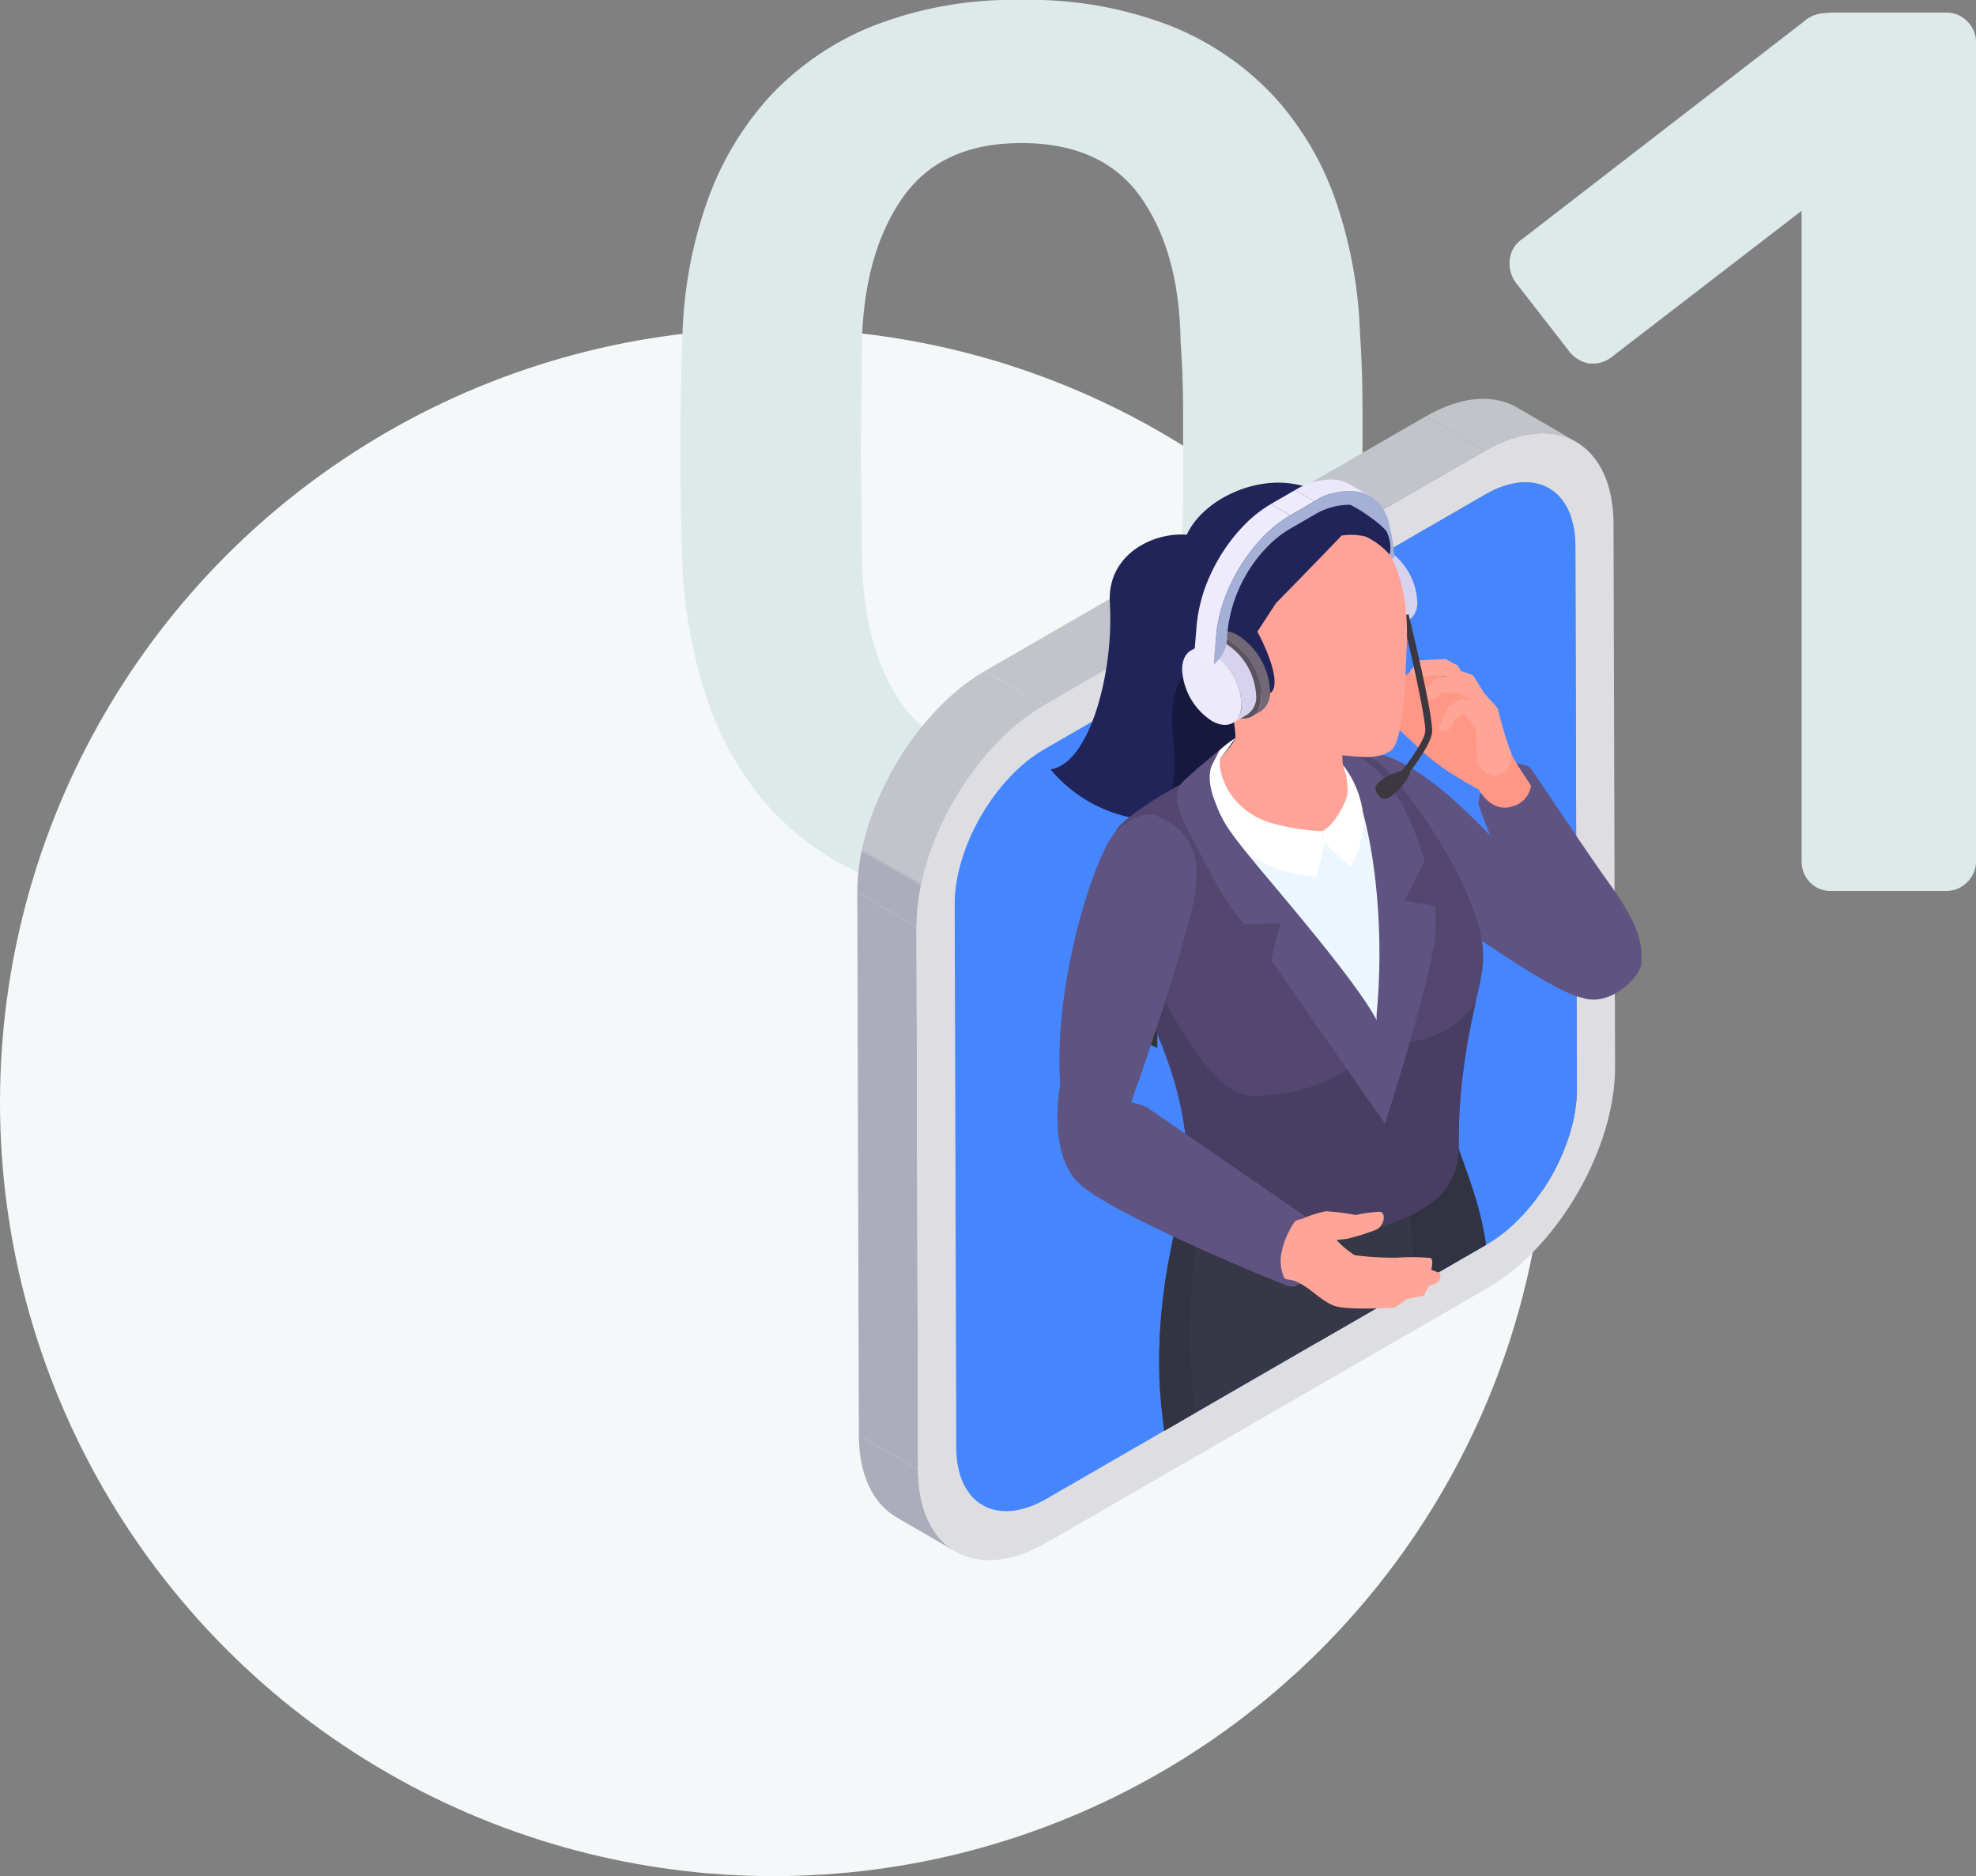 <svg xmlns="http://www.w3.org/2000/svg" xmlns:xlink="http://www.w3.org/1999/xlink" width="189" height="179.411" viewBox="0 0 189 179.411">
  <rect x="0" y="0" width="189" height="179.411" fill="#808080" stroke="none"/>
  <defs>
    <clipPath id="clip-path">
      <rect id="長方形_3907" data-name="長方形 3907" width="75.007" height="111.061" fill="none"/>
    </clipPath>
    <clipPath id="clip-path-3">
      <path id="パス_11759" data-name="パス 11759" d="M0,50.635v.092l5.663,3.292c-.022-7.76,5.453-17.244,12.206-21.142l-5.663-3.291C5.48,33.469.021,42.893,0,50.635" transform="translate(0 -29.586)" fill="none"/>
    </clipPath>
    <linearGradient id="linear-gradient" x1="0.203" y1="3.128" x2="0.232" y2="3.128" gradientUnits="objectBoundingBox">
      <stop offset="0" stop-color="#abadba"/>
      <stop offset="0.261" stop-color="#abadba"/>
      <stop offset="0.644" stop-color="#c2c4cc"/>
      <stop offset="1" stop-color="#c2c4cc"/>
    </linearGradient>
    <clipPath id="clip-path-5">
      <path id="パス_11764" data-name="パス 11764" d="M55.18,16.192,53.78,17a2,2,0,0,1,2.021.2l1.4-.813A2.58,2.58,0,0,0,55.925,16a1.46,1.46,0,0,0-.746.192" transform="translate(-53.78 -16)" fill="none"/>
    </clipPath>
    <linearGradient id="linear-gradient-2" x1="-13.836" y1="80.656" x2="-13.579" y2="80.656" gradientUnits="objectBoundingBox">
      <stop offset="0" stop-color="#aabbd6"/>
      <stop offset="0.137" stop-color="#aabbd6"/>
      <stop offset="0.192" stop-color="#adbcd7"/>
      <stop offset="0.708" stop-color="#cbcce7"/>
      <stop offset="1" stop-color="#d7d3ee"/>
    </linearGradient>
    <clipPath id="clip-path-6">
      <path id="パス_11765" data-name="パス 11765" d="M56.077,17.256a6.235,6.235,0,0,1,2.83,4.9,1.987,1.987,0,0,1-.829,1.821l1.4-.814a1.988,1.988,0,0,0,.828-1.822,6.238,6.238,0,0,0-2.831-4.9Z" transform="translate(-56.077 -16.443)" fill="none"/>
    </clipPath>
    <linearGradient id="linear-gradient-3" x1="-6.42" y1="11.241" x2="-6.301" y2="11.241" xlink:href="#linear-gradient-2"/>
    <clipPath id="clip-path-7">
      <path id="パス_11766" data-name="パス 11766" d="M52.839,18.937a6.24,6.24,0,0,0,2.83,4.9c1.568.905,2.843.178,2.848-1.623a6.235,6.235,0,0,0-2.83-4.9,2.589,2.589,0,0,0-1.274-.39c-.931,0-1.571.737-1.575,2.013" transform="translate(-52.839 -16.924)" fill="none"/>
    </clipPath>
    <linearGradient id="linear-gradient-4" x1="-5.081" y1="10.093" x2="-4.982" y2="10.093" xlink:href="#linear-gradient-2"/>
    <clipPath id="clip-path-8">
      <path id="パス_11767" data-name="パス 11767" d="M53.53,19.573a4.628,4.628,0,0,0,2.1,3.635c1.163.671,2.108.132,2.112-1.2a4.623,4.623,0,0,0-2.1-3.635,1.912,1.912,0,0,0-.945-.289c-.69,0-1.165.546-1.167,1.493" transform="translate(-53.53 -18.08)" fill="none"/>
    </clipPath>
    <linearGradient id="linear-gradient-5" x1="-11.163" y1="16.403" x2="-10.954" y2="16.403" xlink:href="#linear-gradient-2"/>
    <clipPath id="clip-path-10">
      <path id="パス_11772" data-name="パス 11772" d="M53.177,16.9l-.839.487a2.162,2.162,0,0,1,2.181.214,6.738,6.738,0,0,1,3.057,5.294,2.148,2.148,0,0,1-.895,1.966l.839-.487a2.146,2.146,0,0,0,.895-1.967,6.734,6.734,0,0,0-3.056-5.293,2.79,2.79,0,0,0-1.376-.421,1.581,1.581,0,0,0-.806.208" transform="translate(-52.338 -16.692)" fill="none"/>
    </clipPath>
    <linearGradient id="linear-gradient-6" x1="-4.748" y1="9.616" x2="-4.654" y2="9.616" gradientUnits="objectBoundingBox">
      <stop offset="0" stop-color="#5a545e"/>
      <stop offset="0.165" stop-color="#5a545e"/>
      <stop offset="0.451" stop-color="#615a65"/>
      <stop offset="0.786" stop-color="#706875"/>
      <stop offset="1" stop-color="#706875"/>
    </linearGradient>
    <clipPath id="clip-path-12">
      <path id="パス_11792" data-name="パス 11792" d="M38.812,25.446l-.839.488a2.162,2.162,0,0,1,2.182.214,6.734,6.734,0,0,1,3.056,5.294,2.143,2.143,0,0,1-.894,1.966l.839-.487a2.148,2.148,0,0,0,.895-1.967,6.738,6.738,0,0,0-3.057-5.294,2.8,2.8,0,0,0-1.376-.42,1.589,1.589,0,0,0-.806.207" transform="translate(-37.973 -25.239)" fill="none"/>
    </clipPath>
    <linearGradient id="linear-gradient-7" x1="-3.397" y1="8.873" x2="-3.303" y2="8.873" xlink:href="#linear-gradient-6"/>
    <clipPath id="clip-path-14">
      <path id="パス_11794" data-name="パス 11794" d="M38.555,27.482a6.237,6.237,0,0,1,2.831,4.9,1.99,1.99,0,0,1-.829,1.822l1.4-.814a1.99,1.99,0,0,0,.829-1.822,6.24,6.24,0,0,0-2.831-4.9Z" transform="translate(-38.555 -26.668)" fill="none"/>
    </clipPath>
    <linearGradient id="linear-gradient-8" x1="-4.346" y1="10.198" x2="-4.228" y2="10.198" xlink:href="#linear-gradient-2"/>
    <clipPath id="clip-path-15">
      <path id="パス_11795" data-name="パス 11795" d="M35.318,29.163a6.234,6.234,0,0,0,2.829,4.9c1.568.905,2.844.179,2.849-1.623a6.237,6.237,0,0,0-2.831-4.9,2.58,2.58,0,0,0-1.274-.39c-.93,0-1.57.736-1.574,2.013" transform="translate(-35.318 -27.15)" fill="none"/>
    </clipPath>
    <linearGradient id="linear-gradient-9" x1="-3.338" y1="9.158" x2="-3.238" y2="9.158" gradientUnits="objectBoundingBox">
      <stop offset="0" stop-color="#d8dced"/>
      <stop offset="0.816" stop-color="#edeafb"/>
      <stop offset="1" stop-color="#edeafb"/>
    </linearGradient>
    <clipPath id="clip-path-17">
      <path id="パス_11797" data-name="パス 11797" d="M47.593,9.783l1.855,1.078a5.9,5.9,0,0,1,4.539-.853,3.449,3.449,0,0,1,.751.325L52.884,9.254a3.5,3.5,0,0,0-.752-.325,4.08,4.08,0,0,0-1.177-.165,6.857,6.857,0,0,0-3.362,1.02" transform="translate(-47.593 -8.763)" fill="none"/>
    </clipPath>
    <linearGradient id="linear-gradient-10" x1="-7.932" y1="14.632" x2="-7.769" y2="14.632" gradientUnits="objectBoundingBox">
      <stop offset="0" stop-color="#eeebfc"/>
      <stop offset="0.291" stop-color="#eeebfc"/>
      <stop offset="1" stop-color="#eae8fa"/>
    </linearGradient>
    <clipPath id="clip-path-19">
      <path id="パス_11799" data-name="パス 11799" d="M38.521,26.778l-.006,0c0,.039,0,.042.006,0m2.8-13.227a16.716,16.716,0,0,0-3.041,4.444,14.723,14.723,0,0,0-1.4,4.92c-.092,1.081-.254,3.069-.214,2.786l1.849,1.074c.008-.242.139-1.849.22-2.781a14.673,14.673,0,0,1,1.4-4.921,16.732,16.732,0,0,1,3.041-4.443,12.243,12.243,0,0,1,2.65-2.113l-1.855-1.078a12.191,12.191,0,0,0-2.649,2.112" transform="translate(-36.66 -11.439)" fill="none"/>
    </clipPath>
    <linearGradient id="linear-gradient-11" x1="-1.555" y1="6.464" x2="-1.506" y2="6.464" gradientUnits="objectBoundingBox">
      <stop offset="0" stop-color="#eae8fa"/>
      <stop offset="0.709" stop-color="#eeebfc"/>
      <stop offset="1" stop-color="#eeebfc"/>
    </linearGradient>
  </defs>
  <g id="グループ_29147" data-name="グループ 29147" transform="translate(-300 -6764.853)">
    <circle id="楕円形_42" data-name="楕円形 42" cx="74" cy="74" r="74" transform="translate(300 6796.264)" fill="#f4f8f8"/>
    <path id="パス_30366" data-name="パス 30366" d="M39.36,1.2A37.455,37.455,0,0,1,24.84-1.32,26.137,26.137,0,0,1,15-8.28,29.749,29.749,0,0,1,9.24-18.54,47.785,47.785,0,0,1,6.96-30.96q-.12-3.24-.18-7.14t0-7.86q.06-3.96.18-7.32A41.941,41.941,0,0,1,9.24-65.7a29.51,29.51,0,0,1,5.94-10.14,27.38,27.38,0,0,1,9.9-6.84A36.752,36.752,0,0,1,39.36-85.2a37.1,37.1,0,0,1,14.4,2.52,27.38,27.38,0,0,1,9.9,6.84A28.761,28.761,0,0,1,69.54-65.7a43.238,43.238,0,0,1,2.22,12.42q.24,3.36.24,7.32v7.86q0,3.9-.24,7.14A44.629,44.629,0,0,1,69.6-18.54,29.75,29.75,0,0,1,63.84-8.28a26.05,26.05,0,0,1-9.9,6.96A37.913,37.913,0,0,1,39.36,1.2Zm0-13.8q7.8,0,11.46-5.1T54.6-31.56q.24-3.48.24-7.02v-7.14q0-3.6-.24-6.84-.12-8.52-3.78-13.74T39.36-71.52q-7.68,0-11.34,5.22t-3.9,13.74q0,3.24-.06,6.84t0,7.14q.06,3.54.06,7.02.24,8.76,3.96,13.86T39.36-12.6ZM116.88,0a2.727,2.727,0,0,1-2.1-.84A2.889,2.889,0,0,1,114-2.88V-65.04L95.76-51a2.942,2.942,0,0,1-2.16.54,3.082,3.082,0,0,1-1.92-1.26L86.64-58.2a3.15,3.15,0,0,1-.54-2.28,2.722,2.722,0,0,1,1.26-1.92l26.88-20.76a3.06,3.06,0,0,1,1.44-.72,9.505,9.505,0,0,1,1.56-.12H127.8a2.777,2.777,0,0,1,2.04.84,2.777,2.777,0,0,1,.84,2.04V-2.88a2.777,2.777,0,0,1-.84,2.04A2.777,2.777,0,0,1,127.8,0Z" transform="translate(358.32 6850.053)" fill="#deeaea"/>
    <g id="グループ_13237" data-name="グループ 13237" transform="translate(382 6802.992)">
      <g id="グループ_13198" data-name="グループ 13198">
        <g id="グループ_13197" data-name="グループ 13197" clip-path="url(#clip-path)">
          <path id="パス_11754" data-name="パス 11754" d="M9.406,123.791,3.744,120.5c-2.2-1.278-3.565-3.994-3.577-7.848l5.663,3.291c.011,3.855,1.377,6.57,3.576,7.848" transform="translate(-0.02 -13.559)" fill="#abadba"/>
          <path id="パス_11755" data-name="パス 11755" d="M67.486,4.965,61.823,1.675c3.4-1.962,6.482-2.142,8.71-.847L76.2,4.118c-2.228-1.295-5.312-1.115-8.71.847" transform="translate(-7.441 0)" fill="#c2c4cc"/>
        </g>
      </g>
      <path id="パス_11756" data-name="パス 11756" d="M.147,105.547l5.663,3.291L5.663,56.911,0,53.62Z" transform="translate(0 -6.454)" fill="#abadba"/>
      <path id="パス_11757" data-name="パス 11757" d="M19.539,29.545l-5.663-3.291L56.052,1.9l5.663,3.291Z" transform="translate(-1.67 -0.229)" fill="#c2c4cc"/>
      <g id="グループ_13200" data-name="グループ 13200">
        <g id="グループ_13199" data-name="グループ 13199" clip-path="url(#clip-path)">
          <path id="パス_11758" data-name="パス 11758" d="M60.82,5.416c6.753-3.9,12.263-.758,12.286,7l.147,51.927c.022,7.76-5.453,17.243-12.206,21.142l-42.176,24.35c-6.753,3.9-12.264.758-12.286-7L6.438,50.908c-.022-7.76,5.453-17.244,12.206-21.142ZM69.6,66.451l-.147-51.927c-.016-5.448-3.884-7.655-8.626-4.918L18.655,33.956c-4.74,2.737-8.584,9.4-8.569,14.846l.147,51.927c.016,5.448,3.884,7.655,8.626,4.917L61.035,81.3c4.741-2.737,8.585-9.4,8.569-14.845" transform="translate(-0.775 -0.45)" fill="#dddde2"/>
        </g>
      </g>
      <g id="グループ_13202" data-name="グループ 13202" transform="translate(0 26.025)">
        <g id="グループ_13201" data-name="グループ 13201" clip-path="url(#clip-path-3)">
          <rect id="長方形_3909" data-name="長方形 3909" width="30.094" height="27.691" transform="translate(-10.58 18.325) rotate(-60)" fill="url(#linear-gradient)"/>
        </g>
      </g>
      <g id="グループ_13204" data-name="グループ 13204">
        <g id="グループ_13203" data-name="グループ 13203" clip-path="url(#clip-path)">
          <path id="パス_11760" data-name="パス 11760" d="M70.1,67.093c.013,5.448-3.829,12.106-8.57,14.844L61.422,82l-6.583,3.8-9.616,5.55L33.54,98.1l-2.908,1.681-11.274,6.508c-4.741,2.737-8.61.533-8.623-4.915l-.149-51.929c-.016-5.448,3.83-12.106,8.57-14.844L61.33,10.246c4.741-2.737,8.61-.53,8.627,4.919Z" transform="translate(-1.274 -1.092)" fill="#4586ff"/>
          <path id="パス_11761" data-name="パス 11761" d="M37.4,16.774c-1.621-3.827-11.122-2.161-10.718,4.5s-1.936,15.4-5.674,15.941a13.611,13.611,0,0,0,15,4.1c7.429-2.342,1.4-24.542,1.4-24.542" transform="translate(-2.528 -1.776)" fill="#202459"/>
          <path id="パス_11762" data-name="パス 11762" d="M36.22,28.774c-1.239.759-2.32,1.7-2.468,4.894s1.557,8.408-2.7,9.888c-4.118,1.431,7.868,5.421,10.385.6s2.021-10.734,2.021-10.734Z" transform="translate(-3.634 -3.463)" fill="#16193d"/>
          <path id="パス_11763" data-name="パス 11763" d="M23.767,64.057l.016,5.622a8.6,8.6,0,0,1,7.772,0l-.016-5.622a8.6,8.6,0,0,0-7.772,0" transform="translate(-2.861 -7.598)" fill="#333"/>
        </g>
      </g>
      <g id="グループ_13206" data-name="グループ 13206" transform="translate(47.307 14.074)">
        <g id="グループ_13205" data-name="グループ 13205" clip-path="url(#clip-path-5)">
          <rect id="長方形_3911" data-name="長方形 3911" width="3.419" height="1.202" fill="url(#linear-gradient-2)"/>
        </g>
      </g>
      <g id="グループ_13208" data-name="グループ 13208" transform="translate(49.328 14.464)">
        <g id="グループ_13207" data-name="グループ 13207" clip-path="url(#clip-path-6)">
          <rect id="長方形_3912" data-name="長方形 3912" width="7.434" height="8.643" transform="translate(-3.263 1.884) rotate(-30)" fill="url(#linear-gradient-3)"/>
        </g>
      </g>
      <g id="グループ_13210" data-name="グループ 13210" transform="translate(46.479 14.887)">
        <g id="グループ_13209" data-name="グループ 13209" clip-path="url(#clip-path-7)">
          <rect id="長方形_3913" data-name="長方形 3913" width="8.837" height="9.617" transform="translate(-3.391 1.955) rotate(-30)" fill="url(#linear-gradient-4)"/>
        </g>
      </g>
      <g id="グループ_13212" data-name="グループ 13212" transform="translate(47.087 15.904)">
        <g id="グループ_13211" data-name="グループ 13211" clip-path="url(#clip-path-8)">
          <rect id="長方形_3914" data-name="長方形 3914" width="4.218" height="5.799" transform="translate(-0.004 0)" fill="url(#linear-gradient-5)"/>
        </g>
      </g>
      <g id="グループ_13214" data-name="グループ 13214">
        <g id="グループ_13213" data-name="グループ 13213" clip-path="url(#clip-path)">
          <path id="パス_11768" data-name="パス 11768" d="M56.357,14.574,54.5,13.5a15.048,15.048,0,0,1,.484,3.2,8.228,8.228,0,0,1,1.855,1.086,15.144,15.144,0,0,0-.484-3.2" transform="translate(-6.56 -1.624)" fill="#919bbd"/>
          <path id="パス_11769" data-name="パス 11769" d="M54.573,11.938,52.718,10.86a3.456,3.456,0,0,1,1.569,2.319l1.855,1.078a3.459,3.459,0,0,0-1.569-2.319" transform="translate(-6.345 -1.307)" fill="#919bbd"/>
          <path id="パス_11770" data-name="パス 11770" d="M51.773,10.218a4.83,4.83,0,0,1,2.715-.064A3.906,3.906,0,0,1,57.1,13.225a15.273,15.273,0,0,1,.487,3c.005.067.056.061.03.128a3.589,3.589,0,0,0-1.109.981,15.054,15.054,0,0,0-.483-3.183,3.278,3.278,0,0,0-4.266-2.612c0-.441,0-.881.012-1.322" transform="translate(-6.23 -1.202)" fill="#a5b0d6"/>
          <path id="パス_11771" data-name="パス 11771" d="M54.4,17.667c-1.693-.978-3.071-.193-3.076,1.753a6.737,6.737,0,0,0,3.056,5.294c1.693.977,3.071.193,3.076-1.753A6.735,6.735,0,0,0,54.4,17.667" transform="translate(-6.177 -2.076)" fill="#5b545f"/>
        </g>
      </g>
      <g id="グループ_13216" data-name="グループ 13216" transform="translate(46.039 14.683)">
        <g id="グループ_13215" data-name="グループ 13215" clip-path="url(#clip-path-10)">
          <rect id="長方形_3916" data-name="長方形 3916" width="9.351" height="10.115" transform="translate(-3.537 2.042) rotate(-30)" fill="url(#linear-gradient-6)"/>
        </g>
      </g>
      <g id="グループ_13218" data-name="グループ 13218">
        <g id="グループ_13217" data-name="グループ 13217" clip-path="url(#clip-path)">
          <path id="パス_11773" data-name="パス 11773" d="M73.448,51.356c-3.664-2.454-7.672-4.8-7.672-4.8s-2.834,4.424-2.627,6.739,1.036,2,2.627,3.076,8.607,6,11.095,6.484S80.1,60.018,80.1,60.018Z" transform="translate(-7.599 -5.603)" fill="#5f5382"/>
          <path id="パス_11774" data-name="パス 11774" d="M55.008,38.414c5.141-.014,12.433,8.629,12.87,8.9s-.523,6.14-2.623,8.706C64.177,57.34,54.9,52.169,54.9,52.169s-3.436-13.745.1-13.755" transform="translate(-6.428 -4.624)" fill="#5f5382"/>
          <path id="パス_11775" data-name="パス 11775" d="M57.375,33.932s2.834,2.627,3.7,3.456A19.864,19.864,0,0,0,64.08,39.6c1.071.691,2.247,1.313,2.247,1.313a28.51,28.51,0,0,1,2.8,5.115c.414,1.555,1.866,6.739,3.629,9.331s3.145,3.283,4.666,3.352a3.266,3.266,0,0,0,2.662-1.451c.345-.38-.173-3.94-1.037-5.288s-8.917-13.064-9.4-14.1-1.8-4.286-1.8-4.286l-3.49-2.9s-2.839-1.382-4.321-1.071-2.661,4.32-2.661,4.32" transform="translate(-6.906 -3.559)" fill="#ff9787"/>
          <path id="パス_11776" data-name="パス 11776" d="M65.238,33.535c-.052,0-.829.553-.829.553s-.45,1.114-.951,1.123a.564.564,0,0,1-.6-.329l.829-1.953,1.2-.794,1.24.069-1.4-.674-1.573-.069s-.778.812-1.261.742a.925.925,0,0,1-.657-.622L62.507,30.2l1.071-.259-1.313-.1s-1.123.208-1.5.242-.657-.668-.657-.668l.881-1.008,2.506-.121,1.192.639.259.49,1.175.426,1.054,1.676L68.486,33a37.677,37.677,0,0,0,1.274,4.243,1.926,1.926,0,0,1-1.308,2.2c-1.106.19-1.883-1.227-1.883-1.227l-.208-3.4Z" transform="translate(-7.234 -3.404)" fill="#ffa597"/>
          <path id="パス_11777" data-name="パス 11777" d="M66.161,90.584l-6.583,3.8-9.616,5.55c.333-4.228,1.046-8.9,1.56-11.913.325-1.94.569-3.194.569-3.194l3.234-1.3L63.2,80.365c1.129,3.468,2.286,5.83,2.964,10.219" transform="translate(-6.013 -9.673)" fill="#323342"/>
          <path id="パス_11778" data-name="パス 11778" d="M57.513,94.357,47.9,99.907l-11.683,6.745-2.908,1.681c-.217-1.662-.379-3.25-.451-4.692a52.411,52.411,0,0,1,.951-11.952c.957-5.165,2.408-9.468,3.366-10.949.25-.385.868-.566,1.744-.592,3.279-.1,10.139,1.967,14.343,3.352,2.1.694,3.543,1.217,3.543,1.217-.03,1.375.007,2.648.083,3.839.138,2.224.4,4.139.628,5.8" transform="translate(-3.949 -9.646)" fill="#363747"/>
          <path id="パス_11779" data-name="パス 11779" d="M36.215,106.653l-2.908,1.681c-.217-1.662-.378-3.25-.451-4.691a52.419,52.419,0,0,1,.951-11.953c.958-5.165,2.408-9.468,3.366-10.949.251-.384.869-.566,1.744-.592C37.33,83.683,35.846,90.986,35.846,97a63.454,63.454,0,0,0,.369,9.65" transform="translate(-3.949 -9.647)" fill="#333442"/>
          <path id="パス_11780" data-name="パス 11780" d="M62.5,62.263c-.318,1.407-.692,3.12-1.022,5.419-1.183,8.234.15,8.777-1.473,11.756s-8.2,5.655-15.788,4.913c-9.182-1.8-9.051-4.815-9.213-7.107-.467-6.63-2.2-10.462-4.264-15.116a22.719,22.719,0,0,1-1.253-4.06,60.978,60.978,0,0,1-1.414-12.2c.106-.9,5.361-4.516,9.008-5.777s8.352-2.912,9.279-3.124c2.049-.471,4.917.995,6.537,1.992s6.819,7.688,9.2,13.8c1.678,4.292,1.226,5.872.4,9.507" transform="translate(-3.376 -4.438)" fill="#534770"/>
          <path id="パス_11781" data-name="パス 11781" d="M62.694,65.117c-.318,1.407-.692,3.12-1.022,5.419-1.183,8.234.15,8.777-1.473,11.756S52,87.948,44.41,87.206c-9.182-1.8-9.051-4.815-9.213-7.107-.467-6.63-2.2-10.462-4.264-15.116a22.719,22.719,0,0,1-1.253-4.06,3.609,3.609,0,0,1,.385-.311c1.164-.716,6.09,13.314,11.268,13.327,7.13.018,10.674-3.7,12.38-4.567s5.664.113,8.981-4.257" transform="translate(-3.572 -7.292)" fill="#483e63"/>
          <path id="パス_11782" data-name="パス 11782" d="M39.673,45.4c6.19,8.991,15.242,21.5,15.242,21.5S57,51.436,53.128,43.281c-2.241-4.726-6.384-2.948-6.384-2.948Z" transform="translate(-4.775 -4.815)" fill="#ebf6ff"/>
          <path id="パス_11783" data-name="パス 11783" d="M53.583,41.55c1.531,2.9,3.215,11.967,2.284,21.877a51.652,51.652,0,0,0,.8,10.513s4.2-13.06,4.8-17.88l.055-2.9L58.5,52.61l1.957-3.729s-2.783-11.015-8.9-10.469c-.684.819,2.021,3.139,2.021,3.139" transform="translate(-6.193 -4.621)" fill="#5f5382"/>
          <path id="パス_11784" data-name="パス 11784" d="M51.68,33.239c-.548.2-.9,3.521-.648,4.25a29.486,29.486,0,0,1,.82,3.2c.786,3.765-3.638,4.51-6.878,4.117s-5.5-4.009-5.5-4.009l-1.65-2.559s2.7-2.538,2.875-3.358-1.113-6.488-1.341-8.4,1.84-6.231,1.84-6.231Z" transform="translate(-4.553 -2.437)" fill="#ffa399"/>
          <path id="パス_11785" data-name="パス 11785" d="M52.855,40.831c.131,1.62.377,1.67-.581,3.388s-1.75,1.917-1.75,1.917l.275,1.125,2.445,2.3a10,10,0,0,0,1.278-4.188,9.464,9.464,0,0,0-1.962-5.527,4.5,4.5,0,0,0,.3.983" transform="translate(-6.081 -4.796)" fill="#fff"/>
          <path id="パス_11786" data-name="パス 11786" d="M49.691,46.886a21.034,21.034,0,0,1-4.975-.815c-.045.359-.09.712-.155,1.042-.146.749-.8,1.752-.948,2.5,1.969,1.4,5.582,1.631,5.582,1.631,0-.073.771-3.234.771-3.234Z" transform="translate(-5.249 -5.545)" fill="#fff"/>
          <path id="パス_11787" data-name="パス 11787" d="M59.11,39.5,58.6,39.08c.72-.871,2.621-3.357,2.768-4.392.135-.947-1.258-7.157-2.226-11.1l.641-.158c.251,1.017,2.437,9.973,2.24,11.351-.2,1.407-2.636,4.386-2.912,4.72" transform="translate(-7.053 -2.82)" fill="#3d3840"/>
          <path id="パス_11788" data-name="パス 11788" d="M42.1,22.97c.172,1.116,2.727,8.836,2.727,8.836s4.805,3.665,6.659,3.834,3.373.392,4.594-.447,1.408-6.413,1.55-10.393-.714-7.72-2.555-9.561-5.982-2.363-6.592-2.4S42.1,22.97,42.1,22.97" transform="translate(-5.067 -1.545)" fill="#ffa399"/>
          <path id="パス_11789" data-name="パス 11789" d="M50.484,14.177c-.269.351-6.26,6.458-6.26,6.458l-1.778,2.73s1.644,2.97,1.644,4.812-1.592.876-1.592.876l-1.583,2.57s-3.774-2.313-5.058-5.16-1.538-8.266-.381-11.811,6.37-6.267,10.73-5.363,8.043,3.665,8.6,4.5a3.544,3.544,0,0,1,.3,2.214,7.145,7.145,0,0,0-2.3-1.733,5.967,5.967,0,0,0-2.326-.093" transform="translate(-4.181 -1.097)" fill="#202459"/>
          <path id="パス_11790" data-name="パス 11790" d="M40.729,25.909c-.678-.52-2.249-.387-2.057,1.764s1.671,3.14,3.051,3.826,1.372-.977,1.234-1.581a40.3,40.3,0,0,0-2.228-4.009" transform="translate(-4.653 -3.088)" fill="#ffa399"/>
          <path id="パス_11791" data-name="パス 11791" d="M40.032,26.214c-1.693-.978-3.071-.193-3.076,1.753a6.737,6.737,0,0,0,3.056,5.294c1.694.977,3.071.193,3.076-1.753a6.734,6.734,0,0,0-3.056-5.294" transform="translate(-4.448 -3.105)" fill="#5b545f"/>
        </g>
      </g>
      <g id="グループ_13220" data-name="グループ 13220" transform="translate(33.403 22.201)">
        <g id="グループ_13219" data-name="グループ 13219" clip-path="url(#clip-path-12)">
          <rect id="長方形_3918" data-name="長方形 3918" width="9.352" height="10.115" transform="matrix(0.866, -0.5, 0.5, 0.866, -3.537, 2.042)" fill="url(#linear-gradient-7)"/>
        </g>
      </g>
      <g id="グループ_13222" data-name="グループ 13222">
        <g id="グループ_13221" data-name="グループ 13221" clip-path="url(#clip-path)">
          <path id="パス_11793" data-name="パス 11793" d="M38.279,27.428l1.4-.813a2,2,0,0,0-2.021-.2l-1.4.813a2.005,2.005,0,0,1,2.021.2" transform="translate(-4.364 -3.157)" fill="#bfc0e3"/>
        </g>
      </g>
      <g id="グループ_13224" data-name="グループ 13224" transform="translate(33.915 23.458)">
        <g id="グループ_13223" data-name="グループ 13223" clip-path="url(#clip-path-14)">
          <rect id="長方形_3920" data-name="長方形 3920" width="7.436" height="8.644" transform="matrix(0.866, -0.5, 0.5, 0.866, -3.264, 1.884)" fill="url(#linear-gradient-8)"/>
        </g>
      </g>
      <g id="グループ_13226" data-name="グループ 13226" transform="translate(31.067 23.882)">
        <g id="グループ_13225" data-name="グループ 13225" clip-path="url(#clip-path-15)">
          <rect id="長方形_3921" data-name="長方形 3921" width="8.835" height="9.615" transform="translate(-3.391 1.955) rotate(-30)" fill="url(#linear-gradient-9)"/>
        </g>
      </g>
      <g id="グループ_13228" data-name="グループ 13228">
        <g id="グループ_13227" data-name="グループ 13227" clip-path="url(#clip-path)">
          <path id="パス_11796" data-name="パス 11796" d="M38.121,28.594c-1.163-.671-2.108-.133-2.113,1.2a4.628,4.628,0,0,0,2.1,3.636c1.163.671,2.108.132,2.113-1.2a4.625,4.625,0,0,0-2.1-3.635" transform="translate(-4.334 -3.407)" fill="#edeafb"/>
        </g>
      </g>
      <g id="グループ_13230" data-name="グループ 13230" transform="translate(41.865 7.708)">
        <g id="グループ_13229" data-name="グループ 13229" clip-path="url(#clip-path-17)">
          <rect id="長方形_3923" data-name="長方形 3923" width="5.389" height="7.237" transform="matrix(0.5, -0.866, 0.866, 0.5, -0.908, 1.573)" fill="url(#linear-gradient-10)"/>
        </g>
      </g>
      <g id="グループ_13232" data-name="グループ 13232">
        <g id="グループ_13231" data-name="グループ 13231" clip-path="url(#clip-path)">
          <path id="パス_11798" data-name="パス 11798" d="M49.132,11,47.277,9.922l-2.311,1.334,1.855,1.078Z" transform="translate(-5.412 -1.194)" fill="#eeebfc"/>
        </g>
      </g>
      <g id="グループ_13234" data-name="グループ 13234" transform="translate(32.247 10.062)">
        <g id="グループ_13233" data-name="グループ 13233" clip-path="url(#clip-path-19)">
          <rect id="長方形_3925" data-name="長方形 3925" width="17.916" height="15.653" transform="matrix(0.5, -0.866, 0.866, 0.5, -6.693, 11.533)" fill="url(#linear-gradient-11)"/>
        </g>
      </g>
      <g id="グループ_13236" data-name="グループ 13236">
        <g id="グループ_13235" data-name="グループ 13235" clip-path="url(#clip-path)">
          <path id="パス_11800" data-name="パス 11800" d="M38.99,23.819a14.715,14.715,0,0,1,1.4-4.92,16.737,16.737,0,0,1,3.041-4.444,12.269,12.269,0,0,1,2.65-2.113l2.311-1.334a5.9,5.9,0,0,1,4.539-.853A3.561,3.561,0,0,1,55.037,11.9c-1.55-1.345-2.007-.428-2.958-.56a6.5,6.5,0,0,0-3.688.946L46.08,13.616A10.335,10.335,0,0,0,43.838,15.4a13.713,13.713,0,0,0-3.746,7.918c-.032.365-.071.836-.11,1.341A3.7,3.7,0,0,1,38.776,26.6c.033-1.174.121-1.7.214-2.785" transform="translate(-4.667 -1.202)" fill="#a5b0d6"/>
          <path id="パス_11801" data-name="パス 11801" d="M59.613,40.41c.222.3-.569,1.312-1.063,1.809s-1.27,1.256-1.778.72c-.863-.914-.283-1.284.278-1.724s2.341-1.1,2.563-.8" transform="translate(-6.78 -4.855)" fill="#3d3840"/>
          <path id="パス_11802" data-name="パス 11802" d="M32.8,60.437c-.048,1.244-1.419,4.747-2.174,7.178s-3.157,8.562-3.157,8.562-5.069-.814-4.735-3.4-.383-8.609.861-12.1,9.205-.243,9.205-.243" transform="translate(-2.734 -7.109)" fill="#ffa597"/>
          <path id="パス_11803" data-name="パス 11803" d="M31.042,45.216c2.292.947,4.628,2.541,3.929,7.389s-7.144,23.43-7.654,23.977-5.061-2.805-5.261-5.569c-.711-9.8,3.367-22.134,5.28-24.147s3.705-1.65,3.705-1.65" transform="translate(-2.645 -5.439)" fill="#5f5382"/>
          <path id="パス_11804" data-name="パス 11804" d="M26.851,75.86c3.413.533,3.78,1.078,3.78,1.078L45.664,87.285s.97,7.448-1.94,6.494c-.584-.192-17.048-6.884-20-9.874s-1.7-9.358-1.7-9.358Z" transform="translate(-2.62 -8.972)" fill="#5f5382"/>
          <path id="パス_11805" data-name="パス 11805" d="M47.566,89.2a2.312,2.312,0,0,1,.467-.128,10.989,10.989,0,0,1,2.327-.751,22.241,22.241,0,0,1,2.876.364,10.864,10.864,0,0,1,2.275-.309c.642.07.449,1.32-.318,1.7a20.022,20.022,0,0,1-2.768.869l-1.044.134a9.4,9.4,0,0,0,1.726,1.444,27.633,27.633,0,0,0,4.078.236,20.229,20.229,0,0,1,3.195.032c.31.17.062,1.123.062,1.123l.845.328s.148.63-.252.878a3.077,3.077,0,0,1-.807.346l-.512.931-1.6.315-1.156.816s-4.567.293-5.794-.164c-1.207-.449-2.124-1.524-3.254-2.127a3.477,3.477,0,0,0-.866-.346c-.3-.066-.527.008-.7-.271a3.978,3.978,0,0,1-.173-2.584,7.089,7.089,0,0,1,.669-1.807,5.076,5.076,0,0,1,.5-.854.645.645,0,0,1,.22-.178" transform="translate(-5.542 -10.63)" fill="#ffa597"/>
          <path id="パス_11806" data-name="パス 11806" d="M67.768,42.456a3.006,3.006,0,0,0-.217,1.076c.036.442,5.366,14.258,8.38,17.476s7.205-.808,7.205-2.323.147-3.059-3.015-7.47S72.7,40.178,72.4,39.963a3.667,3.667,0,0,0-1.2-.31l1.367,2.1a2.365,2.365,0,0,1-1.831,2c-1.792.6-2.966-1.3-2.966-1.3" transform="translate(-8.13 -4.773)" fill="#5f5382"/>
          <path id="パス_11807" data-name="パス 11807" d="M43.934,44.965a7.245,7.245,0,0,1-3.892-2.9c-1.224-2.138-.851-3.274-.851-3.274a18.816,18.816,0,0,0,1.426-1.905,10.894,10.894,0,0,0-3.5,3.612c-.025.306,1.356,6.644,5.717,8.01,2.178-.815,1.1-3.543,1.1-3.543" transform="translate(-4.467 -4.44)" fill="#fff"/>
          <path id="パス_11808" data-name="パス 11808" d="M54.652,73.911s.7-6-.421-9.094C53,61.43,43.739,50.891,41.66,48.3s-2.595-3.313-3.368-5.463-.2-3.19-.2-3.19l.764-1.494s-3.13,2.56-3.6,3.136-1.054,1.426.607,4.633,3.49,6.991,5.358,8.911l3.431-.083-.9,3.51Z" transform="translate(-4.183 -4.592)" fill="#5f5382"/>
        </g>
      </g>
    </g>
  </g>
</svg>
